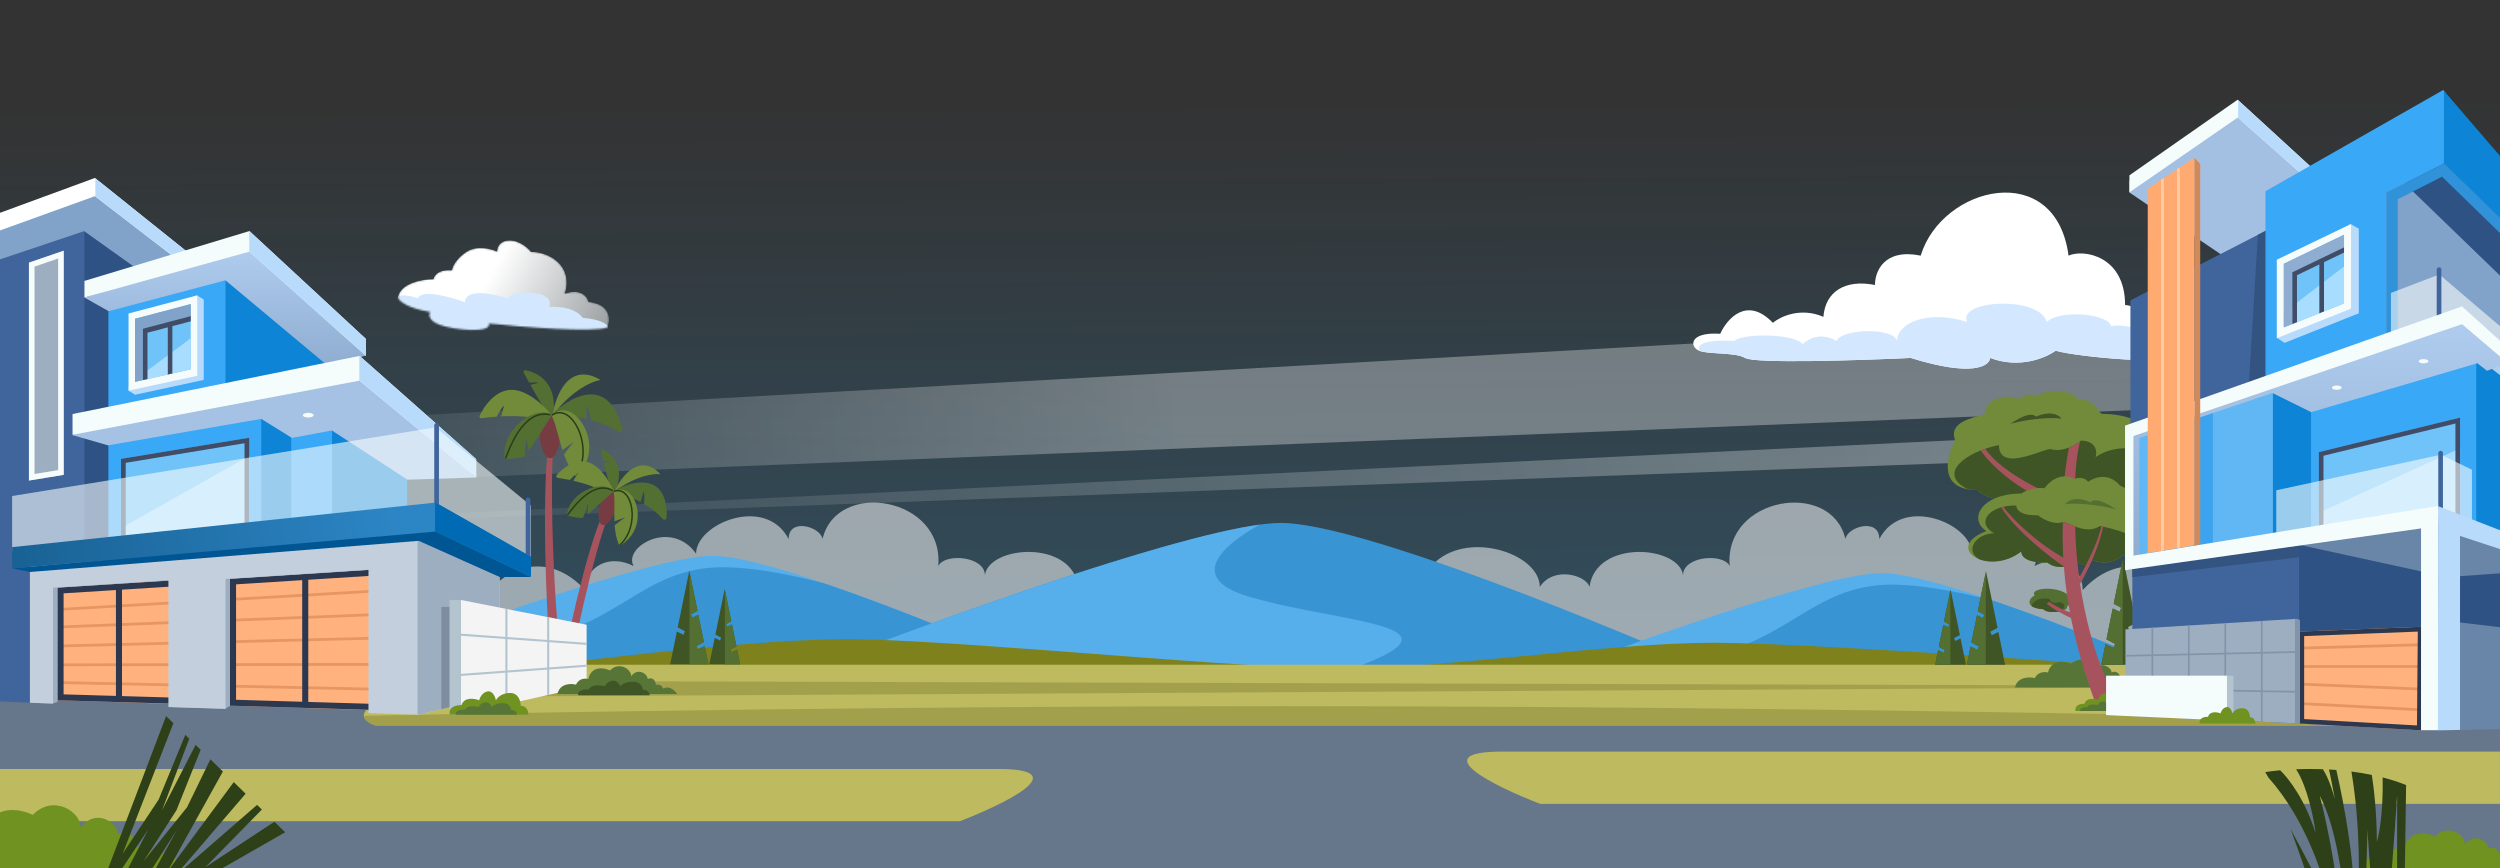 <svg width="1440" height="500" viewBox="0 0 1440 500" fill="none" xmlns="http://www.w3.org/2000/svg">
<rect x="0" y="0" width="1440" height="500" fill="#333333" stroke="none"/>
<g clip-path="url(#clip0_1646_648183)">
<rect width="1440" height="500" fill="url(#paint0_linear_1646_648183)"/>
<path opacity="0.32" d="M-79.5 257.268L1492.49 168.705V225.638L-79.5 288.898V257.268Z" fill="url(#paint1_linear_1646_648183)"/>
<path opacity="0.32" d="M2.415 308.278L1492.49 235.705V253.055L2.415 308.278L-79.5 312.268V311.314L2.415 308.278Z" fill="url(#paint2_linear_1646_648183)"/>
<path d="M990.857 192.249C972.725 191.103 973.231 199.765 978.606 201.995C983.98 204.225 999.705 202.832 1005.19 206.178C1010.68 209.525 1071.1 207.573 1100.62 206.178C1136.28 217.322 1145.96 210.822 1146.34 206.178C1163.25 212.596 1178.53 206.063 1184.05 201.995C1196.62 205.833 1266.91 212.596 1274.91 201.995C1281.31 193.514 1260.81 191.964 1249.77 192.249C1249.77 184.452 1239.49 179.567 1234.34 185.943C1233.88 177.883 1227.29 175.753 1224.05 175.695C1224.05 147.245 1200.05 143.359 1191.48 147.245C1184.05 91.261 1118.49 107.025 1106.33 147.245C1085.01 142.888 1079.89 156.705 1079.99 164.158C1062.84 160.718 1051.36 167.966 1050.28 182.503C1037.05 176.77 1025.37 182.408 1021.18 185.943C1006.23 170.349 994.737 183.65 990.857 192.249Z" fill="white"/>
<path fill-rule="evenodd" clip-rule="evenodd" d="M1272.63 203.828V203.768C1276.79 198.248 1256.78 197.415 1241.65 196.786C1239.27 196.687 1237.01 196.592 1234.98 196.486C1237.49 187.954 1219.34 186.648 1216.04 187.954C1214.4 180.512 1186.54 178.163 1178.88 185.459C1175.13 170.286 1127.3 172.525 1133.01 185.459C1111.6 178.447 1092.74 185.459 1092.74 196.393C1090.4 188.264 1060.78 189.439 1057.78 196.393C1048.87 191.016 1041.15 195.347 1038.41 198.185C1032.76 191.832 1003.26 192.039 998.956 196.393C978.733 195.246 977.252 199.738 979.039 202.128V202.16C981.496 203.014 985.659 203.276 990.038 203.552C995.893 203.92 1002.13 204.313 1005.19 206.178C1010.68 209.525 1071.1 207.573 1100.62 206.178C1136.28 217.322 1145.96 210.822 1146.34 206.178C1163.25 212.596 1178.53 206.063 1184.05 201.995C1195.82 205.587 1258.12 211.739 1272.63 203.828Z" fill="#D3E8FF"/>
<path opacity="0.52" fill-rule="evenodd" clip-rule="evenodd" d="M194.398 396.907C196.498 386.615 212.041 358.385 243.278 370.735C240.316 358.139 265.779 343.922 277.917 358.139C272.364 339.875 307.485 307.922 337.117 339.875C337.117 326.034 351.199 318.927 364.96 326.034C358.716 315.069 386.635 298.693 400.942 318.927C400.942 301.574 441.004 285.009 454.248 310.487C454.248 297.99 472.666 303.358 473.793 310.487C481.729 275.941 543.928 286.048 540.426 326.034C544.098 318.446 567.293 320.22 567.293 331.337C569.634 314.19 617.516 310.487 621.187 338.073C623.018 331.337 641.846 325.806 649.823 338.073C649.823 318.459 692.681 304.724 711.843 325.59C716.258 325.615 720.584 326.747 724.432 328.681C730.424 327.272 738.443 329.498 742.759 334.804C749.17 327.871 759.084 325.093 768.369 325.386C777.654 325.093 787.569 327.871 793.98 334.804C798.295 329.498 806.314 327.272 812.307 328.681C816.154 326.747 820.48 325.615 824.895 325.59C844.057 304.724 886.915 318.459 886.915 338.073C894.893 325.806 913.72 331.337 915.551 338.073C919.223 310.487 967.104 314.19 969.446 331.337C969.446 320.22 992.641 318.446 996.313 326.034C992.81 286.048 1055.01 275.941 1062.95 310.487C1064.07 303.358 1082.49 297.99 1082.49 310.487C1095.73 285.009 1135.8 301.574 1135.8 318.927C1150.1 298.693 1178.02 315.069 1171.78 326.034C1185.54 318.927 1199.62 326.034 1199.62 339.875C1229.25 307.922 1264.37 339.875 1258.82 358.139C1270.96 343.922 1296.42 358.139 1293.46 370.735C1324.7 358.385 1340.24 386.615 1342.34 396.907L1014.73 418.977C1016.45 439.121 1014.27 449.227 1012.62 452.028L768.369 435.574L524.122 452.028C522.471 449.227 520.292 439.121 522.013 418.977L194.398 396.907Z" fill="white"/>
<path d="M737.857 301.201C693.281 301.201 534.859 358.461 462.152 387.091L994.456 390.379C928.118 360.653 782.434 301.201 737.857 301.201Z" fill="#3894D2"/>
<path d="M1083.97 330.127C1050.55 330.127 931.767 373.058 877.254 394.524L1276.35 396.989C1226.62 374.702 1117.39 330.127 1083.97 330.127Z" fill="#56AEEA"/>
<path d="M410.553 320.127C377.131 320.127 258.353 363.058 203.84 384.524L602.941 386.989C553.203 364.702 443.974 320.127 410.553 320.127Z" fill="#56AEEA"/>
<path fill-rule="evenodd" clip-rule="evenodd" d="M1148.31 346.049C1126.66 340.491 1106.85 336.934 1090.95 336.739C1066.48 336.44 1051 345.833 1034.31 355.964C1017.68 366.058 999.835 376.884 970.694 379.582C946.931 379.582 938.149 380.217 956.476 380.217C961.504 380.217 966.232 379.995 970.694 379.582C1017.28 379.581 1121.44 382.02 1191.81 396.466L1276.35 396.988C1245.71 383.256 1192.48 361.063 1148.31 346.049Z" fill="#3894D2"/>
<path d="M474.898 336.049C453.242 330.491 433.44 326.934 417.534 326.739C393.067 326.44 377.589 335.833 360.896 345.964C344.262 356.058 326.421 366.884 297.28 369.582C273.517 369.582 264.735 370.217 283.062 370.217C288.09 370.217 292.818 369.995 297.28 369.582C325.095 399.46 448.021 372.02 518.399 386.466L602.941 386.988C572.295 373.256 519.066 351.063 474.898 336.049Z" fill="#3894D2"/>
<path fill-rule="evenodd" clip-rule="evenodd" d="M725.716 302.168C704.269 313.884 683.202 332.756 718.899 343.52C732.952 347.757 749.259 350.856 764.016 353.661C804.21 361.3 832.91 366.755 773.264 387.066C771.303 387.734 769.252 388.369 767.113 388.974L466.709 387.119C466.566 387.101 466.423 387.084 466.281 387.066L468.186 384.726C537.375 357.732 671.173 309.574 725.716 302.168Z" fill="#56AEEA"/>
<path d="M495.036 368.205C437.564 366.92 312.236 383.245 274.035 388.328L1353.19 394.749C1293.89 388.061 1048.18 370.218 987.394 370.218C926.605 370.218 832.961 385.122 772.728 385.122C712.495 385.122 566.876 369.81 495.036 368.205Z" fill="#7E811C"/>
<path d="M631.577 404.146C598.137 403.35 525.215 413.471 502.988 416.623L1130.89 420.604C1096.39 416.457 953.425 405.395 918.055 405.395C882.685 405.395 828.199 414.635 793.152 414.635C758.106 414.635 673.377 405.141 631.577 404.146Z" fill="#7E811C"/>
<path d="M319.281 401.171C314.272 364.278 312.049 282.026 315.771 258.673C315.844 258.219 316.207 257.91 316.664 257.859L317.426 257.773C318.075 257.7 318.632 258.201 318.584 258.852C316.593 285.864 319.19 362.277 325.86 400.33C325.963 400.92 325.544 401.454 324.949 401.521L320.417 402.03C319.859 402.093 319.357 401.727 319.281 401.171Z" fill="#A7535E"/>
<ellipse cx="316.803" cy="248.058" rx="6.016" ry="15.879" transform="rotate(0.161 316.803 248.058)" fill="#773B42"/>
<path fill-rule="evenodd" clip-rule="evenodd" d="M318.498 238.532C320.057 230.916 318.79 216.713 302.715 213.218C301.882 213.037 301.249 213.91 301.654 214.66C302.582 216.377 303.65 218.328 304.78 220.363C306.664 220.22 309.449 220.118 310.213 220.51L305.531 221.709C309.81 229.356 314.737 237.705 316.484 239.161C316.618 239.273 316.792 239.316 316.966 239.318L317.496 239.324C317.978 239.329 318.401 239.004 318.498 238.532Z" fill="#546F32"/>
<path fill-rule="evenodd" clip-rule="evenodd" d="M317.241 238.473C312.849 233.112 302.721 223.714 293.447 224.593C284.748 225.419 278.773 234.061 276.258 239.527C275.924 240.253 276.548 241.023 277.339 240.909C279.76 240.558 282.78 240.217 286.105 239.982C287.223 237.817 289.057 234.608 290.294 233.626L288.718 239.824C297.302 239.393 307.297 239.767 314.224 242.419C314.664 242.588 315.163 242.455 315.45 242.082L317.252 239.734C317.539 239.359 317.54 238.839 317.241 238.473Z" fill="#718B3B"/>
<path d="M318.32 239.178C319.928 227.87 327.699 207.974 345.916 218.855C341.414 219.479 329.593 224.418 318.32 239.178Z" fill="#718B3B"/>
<path fill-rule="evenodd" clip-rule="evenodd" d="M319.386 237.358C330.614 227.012 351.3 217.117 358.519 247.682C358.757 248.69 357.387 249.483 356.54 248.885C353.328 246.62 348.019 243.931 340.489 241.936C340.173 239.679 339.352 235.828 337.868 233.587L337.783 241.272C332.761 240.137 326.869 239.323 320.077 239.102C319.163 239.072 318.713 237.978 319.386 237.358Z" fill="#546F32"/>
<path fill-rule="evenodd" clip-rule="evenodd" d="M316.954 238.567C307.081 233.735 288.832 247.794 290.658 263.517C290.717 264.032 291.168 264.406 291.686 264.385C295.097 264.244 300.798 263.771 302.272 262.732C302.447 259.889 302.779 255.114 302.971 252.41L304.717 259.555C308.026 254.744 313.798 245.585 317.307 239.928C317.605 239.448 317.462 238.815 316.954 238.567Z" fill="#546F32"/>
<path d="M316.938 238.871C300.968 235.323 292.975 259.67 291.242 264.004" stroke="#273E17" stroke-width="0.864" stroke-linejoin="round"/>
<path fill-rule="evenodd" clip-rule="evenodd" d="M318.427 238.773C320.614 237.128 324.378 234.399 330.387 238.452C337.057 242.951 345.561 259.506 332.848 273.919C332.453 274.366 331.754 274.372 331.367 273.918C328.537 270.593 326.494 266.305 324.88 261.835C326.065 260.064 328.85 256.479 330.404 254.521L323.97 259.168C323.036 256.28 322.249 253.381 321.514 250.673C320.37 246.458 319.352 242.708 318.105 240.193C317.863 239.705 317.991 239.101 318.427 238.773Z" fill="#718B3B"/>
<path d="M317.919 239.162C329.24 231.283 342.435 257.128 332.136 274.146" stroke="#273E17" stroke-width="0.864" stroke-linejoin="round"/>
<path d="M320.564 403.615C324.86 373.314 338.324 315.719 346.464 298.093C346.649 297.693 347.06 297.486 347.499 297.536L348.749 297.68C349.419 297.757 349.847 298.421 349.617 299.055C342.019 319.985 329.227 372.934 325.976 404.41C325.914 405.007 325.365 405.414 324.774 405.316L321.421 404.759C320.868 404.668 320.485 404.171 320.564 403.615Z" fill="#A7535E"/>
<ellipse cx="350.737" cy="289.801" rx="4.969" ry="13.115" transform="rotate(15.992 350.737 289.801)" fill="#773B42"/>
<path fill-rule="evenodd" clip-rule="evenodd" d="M354.297 282.489C357.193 276.796 359.257 265.501 347.713 259.115C346.968 258.702 346.119 259.366 346.305 260.198C346.638 261.685 347.019 263.351 347.427 265.086C348.955 265.396 351.191 265.942 351.709 266.427L347.72 266.324C349.384 273.312 351.4 280.994 352.467 282.624C352.563 282.77 352.716 282.857 352.883 282.906L353.121 282.976C353.583 283.113 354.079 282.918 354.297 282.489Z" fill="#546F32"/>
<path fill-rule="evenodd" clip-rule="evenodd" d="M353.187 282.156C350.866 276.878 344.971 267.272 337.463 265.893C330.511 264.615 323.946 269.884 320.644 273.65C320.118 274.251 320.502 275.16 321.293 275.269C323.24 275.536 325.602 275.932 328.161 276.467C329.537 274.998 331.718 272.861 332.922 272.359L330.273 276.93C337.139 278.509 344.93 281.032 349.844 284.655C350.223 284.935 350.74 284.945 351.118 284.664L352.855 283.371C353.234 283.089 353.378 282.589 353.187 282.156Z" fill="#718B3B"/>
<path d="M353.944 283.087C357.77 274.464 368.428 260.405 380.452 273.156C376.734 272.638 366.228 273.899 353.944 283.087Z" fill="#718B3B"/>
<path fill-rule="evenodd" clip-rule="evenodd" d="M355.584 281.689C366.779 276.167 384.806 273.326 383.996 298.267C383.962 299.303 382.405 299.724 381.732 298.936C379.633 296.477 376.132 293.353 370.94 290.274C371.198 288.409 371.414 285.164 370.739 283.049L368.939 289.137C365.3 287.155 360.935 285.229 355.765 283.553C354.895 283.271 354.764 282.094 355.584 281.689Z" fill="#546F32"/>
<path fill-rule="evenodd" clip-rule="evenodd" d="M352.861 282.176C346.036 276.345 328.695 283.316 326.502 296.039C326.414 296.55 326.746 297.032 327.251 297.152C330.008 297.805 334.499 298.671 335.88 298.187C336.66 295.968 338 292.248 338.762 290.143L338.539 296.214C342.213 293.17 348.764 287.285 352.838 283.573C353.255 283.192 353.29 282.543 352.861 282.176Z" fill="#546F32"/>
<path d="M352.914 282.531C341.023 276.114 329.186 293.659 326.832 296.713" stroke="#273E17" stroke-width="0.864" stroke-linejoin="round"/>
<path fill-rule="evenodd" clip-rule="evenodd" d="M354.275 282.729C356.403 281.914 359.927 280.766 363.695 285.229C367.963 290.286 370.984 305.258 357.818 313.863C357.319 314.189 356.646 314.003 356.403 313.458C354.959 310.215 354.32 306.416 354.05 302.569C355.39 301.429 358.411 299.207 360.087 298.002L353.927 300.245C353.836 297.74 353.864 295.258 353.89 292.941C353.93 289.42 353.965 286.278 353.572 284.01C353.479 283.473 353.766 282.924 354.275 282.729Z" fill="#718B3B"/>
<path d="M353.629 282.983C364.4 279.273 369.062 302.783 357.044 313.985" stroke="#273E17" stroke-width="0.864" stroke-linejoin="round"/>
<rect x="-62.695" y="382.883" width="1654.5" height="73.112" fill="#BDBA60"/>
<path d="M33.422 402.531L1374.47 395.25L33.422 391.53V402.531Z" fill="#A3A04C"/>
<path d="M1225.79 392.854C1230.08 390.576 1233.8 394.932 1234.48 395.972H1160.62C1161.96 389.929 1168.69 389.737 1172.03 390.576C1173.88 386.835 1177.86 386.859 1179.62 387.339C1181.68 379.474 1189.39 380.784 1193 382.423C1198.65 377.052 1206.11 381.613 1206.11 385.66C1210.33 380.481 1216.27 384.515 1216.27 387.339C1219.15 385.9 1221.29 388.418 1221.29 390.576C1224.37 390.192 1225.57 391.935 1225.79 392.854Z" fill="#577537"/>
<path d="M-62.695 418.893C-62.695 418.893 325.613 406.744 738.483 406.744C1151.35 406.744 1539.66 418.893 1539.66 418.893V512.975H-62.695V418.893Z" fill="#A3A04C"/>
<rect y="418.107" width="1440" height="97.893" fill="#66768B"/>
<path d="M280.184 428.315C205.372 420.879 203.714 414.985 214.122 405.59C214.122 397.369 39.621 385.901 -28.41 403.751C-96.442 421.602 -96.246 448.862 -58.17 448.862C14.468 446.644 324.298 432.699 280.184 428.315Z" fill="#66768B"/>
<path d="M1190.56 349.414C1191.79 352.189 1179.55 354.004 1177.1 350.944C1164.65 350.026 1169.62 343.668 1172 342.988C1168.94 339.214 1181.48 337.378 1189.03 341.254C1195.07 344.355 1192.57 347.986 1190.56 349.414Z" fill="#546F32"/>
<path fill-rule="evenodd" clip-rule="evenodd" d="M1186.66 352.123C1183.19 352.853 1178.51 352.712 1177.1 350.945C1173.61 350.687 1171.49 350.002 1170.3 349.134C1170.23 348.582 1170.48 347.902 1171.25 347.074C1173.86 344.258 1178.46 344.527 1180.44 345.013C1180.92 346.043 1182.53 347.898 1185.07 347.074C1188.25 346.043 1191.08 349.22 1187.05 351.881C1186.92 351.964 1186.79 352.044 1186.66 352.123Z" fill="#405525"/>
<path d="M1192.06 287.319C1185.16 292.998 1174.99 289.686 1170.76 287.319C1163.66 291.376 1161.21 287.657 1160.87 285.291C1150.12 289.956 1141.69 285.206 1138.82 282.249C1116.31 282.249 1120.99 263.15 1126.14 253.601C1122.09 242.649 1136.92 240.756 1143.43 238.39C1143.43 227.995 1158.93 226.897 1163.16 230.024C1166 226.373 1170.93 227.15 1173.04 227.995C1182.58 222.722 1194.16 225.629 1197.2 230.023C1205.11 229.212 1208.37 236.784 1210.56 238.39C1239.16 238.39 1248.37 256.81 1235.3 264.934C1266.41 276.795 1234.31 297.584 1210.56 279.46C1210.56 286.559 1198.23 287.657 1192.06 287.319Z" fill="#718B3B"/>
<path d="M1172.89 240.004C1169.03 236.409 1160.45 242.625 1157.82 244.155C1169.57 240.924 1183.17 240.3 1187.52 241.218C1183.55 236.225 1175.59 238.475 1172.89 240.004Z" fill="#405525"/>
<path fill-rule="evenodd" clip-rule="evenodd" d="M1170.76 287.319C1174.98 289.685 1185.16 292.998 1192.05 287.319C1198.22 287.657 1210.56 286.558 1210.56 279.459C1220.79 287.266 1232.57 287.853 1240.18 285.044C1251.19 279.207 1242.78 266.576 1229.81 266.576C1243.44 258.846 1219.75 253.915 1207.07 263.368C1207.87 260.953 1208.16 254.117 1198.77 253.746C1195.81 256.229 1188.14 260.699 1181.18 258.713C1180.35 258.474 1177.94 259.309 1174.82 260.387C1165.95 263.458 1151.38 268.499 1151.38 256.315C1131.94 260.387 1115.39 272.988 1133.58 281.84C1135.13 282.106 1136.87 282.248 1138.81 282.248C1141.69 285.206 1150.12 289.955 1160.87 285.29C1161.21 287.657 1163.66 291.375 1170.76 287.319Z" fill="#405525"/>
<path fill-rule="evenodd" clip-rule="evenodd" d="M1140.93 259.437C1147.28 269.096 1167.28 286.57 1188.53 291.417L1194.99 287.444C1194.92 280.631 1195.36 264.072 1198.17 254.232C1196.66 255.38 1194.37 256.792 1191.71 257.818C1190.27 265.574 1188.53 276.584 1188.53 287.444C1179.68 284.692 1153.45 272.836 1143.46 258.498C1142.6 258.796 1141.75 259.109 1140.93 259.437Z" fill="#A7535E"/>
<path d="M1179.3 324.04C1184.91 328.653 1193.17 325.962 1196.6 324.04C1202.37 327.335 1204.36 324.315 1204.63 322.393C1213.37 326.182 1220.22 322.324 1222.55 319.922C1240.84 319.922 1237.03 304.408 1232.85 296.651C1236.14 287.755 1226.39 281.687 1221.11 279.765C1214.68 271.857 1206.21 274.96 1202.78 277.5C1200.47 274.534 1196.47 275.166 1194.75 275.852C1187.01 271.569 1180.13 277.637 1177.66 281.206C1171.23 280.547 1166.06 282.991 1164.27 284.295C1141.04 284.295 1133.56 299.258 1144.18 305.857C1118.91 315.492 1144.98 332.378 1164.27 317.656C1164.27 323.422 1174.29 324.315 1179.3 324.04Z" fill="#718B3B"/>
<path fill-rule="evenodd" clip-rule="evenodd" d="M1196.61 324.041C1193.17 325.963 1184.91 328.654 1179.31 324.041C1174.3 324.316 1164.27 323.423 1164.27 317.657C1155.97 323.998 1146.4 324.475 1140.22 322.194C1131.27 317.452 1138.1 307.192 1148.64 307.192C1137.37 300.805 1146.48 290.686 1161.41 291.224C1161.3 293.241 1163.63 297.174 1173.85 296.771C1176.26 298.788 1182.49 302.419 1188.14 300.805C1188.94 300.576 1190.47 301.235 1192.46 302.091C1196.94 304.015 1203.71 306.929 1209.63 302.93C1225.41 306.236 1241.43 312.595 1226.82 319.588C1225.56 319.806 1224.14 319.923 1222.55 319.923C1220.22 322.325 1213.37 326.183 1204.64 322.394C1204.36 324.316 1202.37 327.336 1196.61 324.041Z" fill="#405525"/>
<path d="M1210.3 303.109C1209.17 310.998 1200.96 326.952 1196.99 333.942V338.325C1206.63 322.173 1210.61 308.118 1211.39 303.109H1210.3Z" fill="#A7535E"/>
<path d="M1152.74 292.341C1161.64 306.212 1181.8 321.858 1190.69 327.579V322.438C1172.55 312.714 1158.07 297.839 1153.61 291.617L1152.74 292.341Z" fill="#A7535E"/>
<path d="M1178.91 347.695C1183.94 352.086 1194.8 357.134 1198.9 358.355L1198.32 354.444C1190.16 352.711 1182.85 348.56 1180.41 346.645L1178.91 347.695Z" fill="#A7535E"/>
<path fill-rule="evenodd" clip-rule="evenodd" d="M1188.19 300.79C1189 300.603 1190.52 301.253 1192.46 302.089C1193.33 302.464 1194.29 302.875 1195.31 303.266C1195.7 327.631 1200.96 371.681 1220.4 405.928L1208.56 409.546C1208.22 408.597 1207.87 407.599 1207.49 406.553C1200.27 386.26 1186.61 347.871 1188.19 300.79Z" fill="#A7535E"/>
<path d="M1203.97 289.307C1207.83 285.712 1216.41 291.928 1219.04 293.458C1207.29 290.227 1193.68 289.603 1189.34 290.521C1193.31 285.528 1201.27 287.777 1203.97 289.307Z" fill="#546F32"/>
<path d="M1229.95 409.546H1195.52C1194.82 405.971 1198.65 405.289 1200.66 405.395C1201.79 401.684 1206.3 402.406 1208.41 403.232C1208.65 402.164 1209.71 399.896 1211.98 399.372C1214.25 398.847 1215.45 401.727 1215.77 403.232C1216.28 402.164 1218.23 400.027 1221.96 400.027C1225.69 400.027 1226.62 403.766 1226.62 405.635C1229.36 405.694 1229.98 408.267 1229.95 409.546Z" fill="#6F9220"/>
<path d="M1224.93 409.546H1198.24C1197.69 407.645 1200.67 407.282 1202.22 407.338C1203.1 405.365 1206.59 405.749 1208.23 406.188C1208.42 405.62 1209.24 404.414 1211 404.135C1212.76 403.856 1213.69 405.387 1213.93 406.188C1214.33 405.62 1215.84 404.484 1218.73 404.484C1221.63 404.484 1222.35 406.472 1222.35 407.466C1224.47 407.497 1224.96 408.866 1224.93 409.546Z" fill="#577537"/>
<path fill-rule="evenodd" clip-rule="evenodd" d="M401.747 351.801L397.033 328.75L390.357 361.399L394.519 363.613L393.689 365.629L389.87 363.785L386.016 382.633H408.051L405.915 372.185L401.86 374.143L401.029 372.126L405.425 369.788L402.232 354.171L398.763 355.846L397.933 353.829L401.747 351.801Z" fill="#405525"/>
<path fill-rule="evenodd" clip-rule="evenodd" d="M397.164 382.632V329.385L401.748 351.801L397.934 353.829L398.764 355.846L402.232 354.171L405.426 369.788L401.03 372.126L401.861 374.143L405.916 372.184L408.052 382.632H397.164Z" fill="#546F32"/>
<path d="M574.873 442.928H-32.984V473.014H552.903C578.942 462.985 619.791 442.928 574.873 442.928Z" fill="#BDBA60"/>
<path d="M865.123 432.928H1472.98V463.014H887.093C861.054 452.985 820.205 432.928 865.123 432.928Z" fill="#BDBA60"/>
<path fill-rule="evenodd" clip-rule="evenodd" d="M1139.2 352.051L1143.92 329L1150.59 361.649L1146.43 363.863L1147.26 365.879L1151.08 364.035L1154.93 382.883H1132.9L1135.03 372.435L1139.09 374.393L1139.92 372.376L1135.52 370.038L1138.72 354.422L1142.19 356.096L1143.02 354.079L1139.2 352.051Z" fill="#405525"/>
<path fill-rule="evenodd" clip-rule="evenodd" d="M1143.79 382.883V329.635L1139.2 352.051L1143.02 354.08L1142.18 356.096L1138.72 354.422L1135.52 370.038L1139.92 372.376L1139.09 374.393L1135.03 372.435L1132.9 382.883H1143.79Z" fill="#546F32"/>
<path fill-rule="evenodd" clip-rule="evenodd" d="M1217.5 347.781L1222.86 321.537L1230.46 358.708L1225.72 361.229L1226.67 363.525L1231.02 361.425L1235.41 382.883H1210.32L1212.75 370.988L1217.37 373.217L1218.31 370.921L1213.31 368.259L1216.94 350.48L1220.89 352.386L1221.84 350.09L1217.5 347.781Z" fill="#405525"/>
<path fill-rule="evenodd" clip-rule="evenodd" d="M1222.71 382.883V322.26L1217.5 347.781L1221.84 350.09L1220.89 352.386L1216.94 350.48L1213.31 368.259L1218.31 370.921L1217.37 373.217L1212.75 370.988L1210.32 382.883H1222.71Z" fill="#546F32"/>
<path d="M1445.8 496.554C1451.46 493.332 1456.37 499.494 1457.27 500.964H1359.87C1361.63 492.416 1370.5 492.145 1374.91 493.332C1377.35 488.04 1382.6 488.074 1384.92 488.753C1387.63 477.627 1397.81 479.481 1402.55 481.799C1410.02 474.201 1419.85 480.653 1419.85 486.378C1425.42 479.052 1433.25 484.758 1433.25 488.753C1437.05 486.718 1439.87 490.28 1439.87 493.332C1443.94 492.789 1445.52 495.254 1445.8 496.554Z" fill="#6F9220"/>
<path fill-rule="evenodd" clip-rule="evenodd" d="M421.233 357.8L417.437 339.234L412.06 365.531L415.412 367.314L414.743 368.938L411.667 367.453L408.562 382.633H426.311L424.59 374.218L421.324 375.795L420.655 374.171L424.195 372.288L421.623 359.71L418.83 361.058L418.161 359.434L421.233 357.8Z" fill="#405525"/>
<path fill-rule="evenodd" clip-rule="evenodd" d="M417.543 382.633V339.746L421.235 357.8L418.163 359.434L418.832 361.059L421.625 359.71L424.197 372.288L420.657 374.171L421.326 375.795L424.592 374.218L426.312 382.633H417.543Z" fill="#546F32"/>
<path fill-rule="evenodd" clip-rule="evenodd" d="M1119.71 358.05L1123.51 339.484L1128.89 365.781L1125.53 367.564L1126.2 369.188L1129.28 367.703L1132.38 382.883H1114.63L1116.36 374.468L1119.62 376.045L1120.29 374.421L1116.75 372.537L1119.32 359.96L1122.12 361.308L1122.78 359.684L1119.71 358.05Z" fill="#405525"/>
<path fill-rule="evenodd" clip-rule="evenodd" d="M1123.4 382.883V339.996L1119.71 358.05L1122.78 359.684L1122.11 361.309L1119.32 359.96L1116.75 372.538L1120.29 374.421L1119.62 376.045L1116.35 374.468L1114.63 382.883H1123.4Z" fill="#546F32"/>
<path d="M1288.87 60.611L1329.03 97.647L1317.9 130.652L1284.92 150.345L1226.54 110.867V104.167L1288.87 60.611Z" fill="#A3C0E3"/>
<path d="M1227.12 173.027L1305.61 132.645V219.314L1227.12 244.021V173.027Z" fill="#3F659C"/>
<path fill-rule="evenodd" clip-rule="evenodd" d="M1295.26 222.571L1305.61 219.314V132.645L1300.54 135.251L1295.26 222.571Z" fill="#335381"/>
<path d="M1226.54 110.782L1288.92 67.686L1327.31 101.674H1327.68L1331.99 96.959L1288.87 57.424L1226.54 100.979V110.782Z" fill="#F5FCFC"/>
<path fill-rule="evenodd" clip-rule="evenodd" d="M1289.17 67.906L1327.31 101.673H1327.67L1331.99 96.958L1289.17 57.697V67.906Z" fill="#B8DBFC"/>
<path d="M1304.91 110.147V322.161H1482.98V157.752L1407.35 51.801L1304.91 110.147Z" fill="#39A8F7"/>
<path d="M1426.31 307.229V205.566L1407.69 96.233V52.272L1482.98 139.837V322.161H1465.97L1426.31 307.229Z" fill="#0D84D6"/>
<path d="M1228.23 412.171V326.83L1399.51 298.188L1480.3 323.08L1483.92 418.509L1404.15 420.566L1228.23 412.171Z" fill="#3F659C"/>
<path fill-rule="evenodd" clip-rule="evenodd" d="M1228.23 332.463V326.829L1323.86 310.838L1324.91 310.734L1327.91 320.554L1228.23 332.463Z" fill="#335381"/>
<path fill-rule="evenodd" clip-rule="evenodd" d="M1324.25 416.753V310.772L1399.51 298.188L1479.34 322.784V418.627L1404.15 420.566L1324.25 416.753Z" fill="#2F5284"/>
<path d="M1409.55 332.378L1324.25 313.788L1398.82 298.947L1479.34 327.473L1409.55 332.378Z" fill="#6985A7"/>
<path d="M1407.76 94.125L1374.78 110.963V224.444L1428.47 207.04L1477.79 245.631V180.177L1407.76 94.125Z" fill="#2F5284"/>
<path fill-rule="evenodd" clip-rule="evenodd" d="M1448.53 222.734V166.986L1385.12 105.682L1374.78 110.963V220.833L1383.47 221.628L1428.47 207.04L1448.53 222.734Z" fill="#81A2C9"/>
<path d="M1335.64 260.412V304.979L1417.02 296.884V240.525L1335.64 260.412Z" fill="#70C3F9"/>
<path fill-rule="evenodd" clip-rule="evenodd" d="M1417.02 258.238L1335.64 295.306V304.98L1417.02 296.885V258.238Z" fill="#A9DDFF"/>
<path d="M1430.4 204.57L1429.09 203.543L1427.5 204.057L1377.92 220.131V112.882L1407.18 97.939L1474.66 163.585V239.197L1430.4 204.57Z" stroke="#3092D8" stroke-width="6.271" stroke-linecap="round"/>
<path d="M1361.59 304.663L1336.98 307.924V261.467L1362.09 255.331L1389.71 248.581L1415.67 242.237V297.498L1361.59 304.663Z" stroke="#414D67" stroke-width="2.687"/>
<path opacity="0.6" d="M1475.27 243.66V217.94L1405.04 158.07L1377.18 168.718V223.315L1377.81 223.46L1428.47 207.038L1475.27 243.66Z" fill="#F6FCFC"/>
<path d="M1404.89 186.868V155.303" stroke="#3F659C" stroke-width="2.687" stroke-linecap="round"/>
<path d="M1432.51 213.578L1444.33 208.89L1418.74 183.629L1227.43 249.749V321.514L1235.39 320.375V259.555L1327.58 238.477L1426.96 209.22L1432.51 213.578Z" fill="url(#paint3_linear_1646_648183)"/>
<ellipse cx="1395.98" cy="208.062" rx="2.776" ry="1.222" fill="#F5FCFC"/>
<ellipse cx="1345.99" cy="223.277" rx="2.776" ry="1.222" fill="#F5FCFC"/>
<path d="M1308.86 226.363L1232.27 252.269V320.787L1331.17 305.469V237.401L1308.86 226.363Z" fill="#61B7F3"/>
<path fill-rule="evenodd" clip-rule="evenodd" d="M1274.64 314.226V237.941L1262.18 242.155V316.156L1274.64 314.226Z" fill="#3CA4EE"/>
<path d="M1395.37 361.004L1324.5 363.795L1324.5 416.732L1394.84 420.696L1395.37 361.004Z" fill="#FFB27E"/>
<path d="M1326.68 373.271L1393.03 371.402" stroke="#E59660" stroke-width="1.604"/>
<path d="M1326.66 383.91H1393.04" stroke="#E59660" stroke-width="1.604"/>
<path d="M1326.69 394.129L1393.02 396.851" stroke="#E59660" stroke-width="1.604"/>
<path d="M1326.7 405.336L1393 408.794" stroke="#E59660" stroke-width="1.604"/>
<path d="M1359.99 363.742L1394.01 362.402L1393.51 419.275L1359.75 417.372L1325.85 415.462L1325.85 365.087L1359.99 363.742Z" stroke="#2C3850" stroke-width="2.687"/>
<path fill-rule="evenodd" clip-rule="evenodd" d="M1309.2 308.874V226.527L1331.17 237.403V305.47L1309.2 308.874Z" fill="#0D84D6"/>
<path opacity="0.6" d="M1405.95 261.922L1311.12 282.397V307.184L1423.84 299.424V270.543L1405.95 261.922Z" fill="#F6FCFC"/>
<path d="M1405.79 292.575V261.01" stroke="#3F659C" stroke-width="2.687" stroke-linecap="round"/>
<path d="M1418.12 176.486L1444.4 200.227V209.088L1418.12 186.728L1228.86 251.14V320.047L1404.39 291.387V420.592H1394.51V304.374L1224.01 328.413V245.166L1418.12 176.486Z" fill="#F5FCFC"/>
<path d="M1263.92 90.828L1267.32 94.418V313.555L1263.92 314.147V90.828Z" fill="#D28958"/>
<path d="M1263.92 90.828L1237.1 108.682V318.55L1263.92 314.147V90.828Z" fill="#FFAA70"/>
<path fill-rule="evenodd" clip-rule="evenodd" d="M1246.34 102.53L1244.75 103.591V317.295L1246.34 317.033V102.53ZM1255.57 315.518L1253.98 315.78V97.448L1255.57 96.387V315.518Z" fill="#FFCBA7"/>
<path d="M1516.82 370.475L1416.41 358.469L1416.41 420.626L1516.82 417.787V370.475Z" fill="#6985A7"/>
<path d="M1482.99 322.143L1404.41 291.57L1404.23 420.694L1416.97 420.425V308.703L1476.15 328.159V418.634H1482.99V322.143Z" fill="#B8DBFC"/>
<path d="M1315.91 152.283L1354.05 129.166L1358.67 131.679V180.457L1315.91 197.477L1311.5 194.618L1315.91 152.283Z" fill="#B8DBFC"/>
<path d="M1311.43 149.596L1354.19 128.992V177.77L1311.43 194.79V149.596Z" fill="#F6FCFC"/>
<path d="M1315.46 151.914L1350.16 135.195V174.776L1315.46 188.587V151.914Z" fill="#70C3F9"/>
<path fill-rule="evenodd" clip-rule="evenodd" d="M1315.46 186.908V180.137L1350.16 153.469V174.775L1315.76 188.468L1315.46 186.908Z" fill="#A9DDFF"/>
<path fill-rule="evenodd" clip-rule="evenodd" d="M1350.16 135.195L1315.46 151.914V188.587L1320.38 186.629V156.873L1350.16 142.524V135.195Z" fill="#8FADD1"/>
<path fill-rule="evenodd" clip-rule="evenodd" d="M1350.16 142.479L1337.29 148.682L1335.94 149.329L1320.38 156.827V186.628L1323.07 185.558V158.515L1335.94 152.312V180.434L1338.63 179.364V151.017L1350.16 145.462V142.479Z" fill="#414D67"/>
<path d="M1322.14 356.48L1224.25 362.511V412.195L1324.62 416.736V357.225L1322.14 356.48Z" fill="#9EAEC1"/>
<path fill-rule="evenodd" clip-rule="evenodd" d="M1240.26 361.526L1239.26 361.588V376.924L1224.25 377.263V378.263L1239.26 377.924V396.572L1224.25 396.322V397.322L1239.26 397.572V412.874L1240.26 412.92V397.589L1260.26 397.923V413.825L1261.26 413.87V397.94L1281.26 398.274V414.775L1282.26 414.82V398.29L1302.26 398.624V415.725L1303.26 415.771V398.641L1324.16 398.99L1324.17 397.99L1303.26 397.641V376.478L1324.17 376.005L1324.15 375.005L1303.26 375.477V357.645L1302.26 357.706V375.5L1282.26 375.952V358.938L1281.26 359V375.974L1261.26 376.426V360.232L1260.26 360.294V376.449L1240.26 376.901V361.526ZM1302.26 376.5V397.624L1282.26 397.29V376.952L1302.26 376.5ZM1281.26 376.975V397.273L1261.26 396.94V377.427L1281.26 376.975ZM1260.26 377.449V396.923L1240.26 396.589V377.901L1260.26 377.449Z" fill="#8294A9"/>
<path d="M1213.1 389.168H1282.74V415.04L1213.1 411.882V389.168Z" fill="#F5FCFC"/>
<path d="M1286.48 389.17H1282.74V415.042L1286.48 411.884V389.17Z" fill="#B3C4CE"/>
<path d="M1321.89 416.613V356.496L1322.14 356.48L1324.62 357.009V416.736L1321.89 416.613Z" fill="#8294A9"/>
<path d="M1299.07 416.762H1267.04C1266.39 413.436 1269.95 412.802 1271.82 412.9C1272.87 409.448 1277.06 410.12 1279.03 410.888C1279.26 409.894 1280.24 407.785 1282.35 407.297C1284.46 406.809 1285.58 409.488 1285.87 410.888C1286.35 409.894 1288.16 407.907 1291.63 407.907C1295.1 407.907 1295.97 411.385 1295.97 413.124C1298.52 413.178 1299.1 415.572 1299.07 416.762Z" fill="#6F9220"/>
<path d="M-32.559 158.985L53.847 108.428L105.643 149.645V400.733H26.111L23.242 405.08L-32.559 402.466V158.985Z" fill="#3F659C"/>
<rect x="48.629" y="130.352" width="41.397" height="270.382" fill="#2F5284"/>
<path d="M16.672 151.278L36.697 144.408V273.514L16.672 276.791V151.278Z" fill="#9EAEC1"/>
<path d="M18.276 274.903V152.424L35.093 146.654V272.151L18.276 274.903Z" stroke="#F6FCFC" stroke-width="3.208"/>
<path d="M-31.536 159.978L-43.68 144.464L53.878 109.727L100.406 147.405L85.277 159.394L48.455 133.133L-31.536 159.978Z" fill="#81A2C9"/>
<path d="M54.677 102.496L107.137 144.537L99.975 147.84L54.669 112.989L-43.375 148.414V138.509L54.677 102.496Z" fill="white"/>
<path fill-rule="evenodd" clip-rule="evenodd" d="M54.918 113.181V102.689L107.138 144.537L99.975 147.84L54.918 113.181Z" fill="#B8DBFC"/>
<path d="M99.595 405.444L33.125 403.358V338.466L99.595 334.024V405.444Z" fill="#FFB27E"/>
<path d="M214.835 409.06L132.469 406.476V333.295L214.835 327.791V409.06Z" fill="#FFB27E"/>
<path fill-rule="evenodd" clip-rule="evenodd" d="M214.835 397.743L132.469 396.014V394.409L214.835 396.138V397.743ZM214.835 383.5L132.469 383.607V382.002L214.835 381.896V383.5ZM214.835 368.406L132.469 370.447V368.842L214.835 366.801V368.406ZM214.835 354.87L132.469 358.089V356.483L214.835 353.264V354.87ZM214.835 341.322L132.469 346.112V344.505L214.835 339.715V341.322ZM33.125 350.283L99.595 346.417V348.024L33.125 351.89V350.283ZM33.125 361.972V360.366L99.595 357.768V359.374L33.125 361.972ZM33.125 372.91V371.305L99.595 369.657V371.262L33.125 372.91ZM33.125 383.736V382.131L99.595 382.045V383.65L33.125 383.736ZM33.125 393.928V392.323L99.595 393.719V395.324L33.125 393.928Z" fill="#E69660"/>
<path fill-rule="evenodd" clip-rule="evenodd" d="M214.835 408.931L175.817 407.768L174.065 407.716L132.475 406.476L132.469 406.476V333.296L174.065 330.655L175.817 330.544L214.835 328.066V331.578L177.57 333.944V404.314L214.835 405.425V408.931ZM99.595 405.317L68.525 404.401L66.773 404.35L33.125 403.359V338.467L66.773 336.356L68.525 336.246L99.595 334.296V337.808L70.278 339.647V400.947L99.595 401.81V405.317ZM66.773 339.867V400.844L36.63 399.956V341.758L66.773 339.867ZM174.065 334.167V404.21L135.974 403.074V336.585L174.065 334.167Z" fill="#2C3850"/>
<path d="M19.816 324.766V404.827L30.311 405.235L33.128 404.368V338.509L99.598 334.178V407.268L129.827 408.274L132.472 406.541V333.468L214.838 328.102V410.793L243.331 409.933L281.695 400.443V322.275L251.961 299.898L19.816 324.766Z" fill="#9EAEC1"/>
<path fill-rule="evenodd" clip-rule="evenodd" d="M17.219 324.766V404.827L30.53 405.235V338.509L97.001 334.178V407.268L129.875 408.273V333.468L212.24 328.102V410.793L240.733 411.665L287.758 400.443V322.275L249.364 299.898L17.219 324.766Z" fill="#C3CFDD"/>
<path fill-rule="evenodd" clip-rule="evenodd" d="M240.516 300.846V411.658L240.732 411.665L287.757 400.443V322.275L249.362 299.898H249.362L240.516 300.846Z" fill="#9EAEC1"/>
<path fill-rule="evenodd" clip-rule="evenodd" d="M261.996 406.59L259.549 349.555H254.203V408.449L261.996 406.59Z" fill="#7E8EA0"/>
<path d="M337.895 359.846L265.404 345.578V411.605L337.895 395.29V359.846Z" fill="#F4F4F4"/>
<path fill-rule="evenodd" clip-rule="evenodd" d="M292.296 350.872L291.093 350.635V366.848L265.402 364.97V366.176L291.093 368.054V386.266L265.402 388.144V389.35L291.093 387.473V405.823L292.296 405.553V387.385L315.153 385.714V400.408L316.356 400.137V385.626L337.893 384.052V382.846L316.356 384.42V369.901L337.893 371.475V370.269L316.356 368.694V355.607L315.153 355.37V368.606L292.296 366.936V350.872ZM315.153 369.813V384.508L292.296 386.178V368.142L315.153 369.813Z" fill="#B3C4CE"/>
<path d="M258.934 345.578H265.401V411.605H258.934V345.578Z" fill="#B3C4CE"/>
<path d="M304.335 411.664H259.045C258.123 406.961 263.164 406.064 265.8 406.203C267.29 401.321 273.22 402.272 275.998 403.358C276.318 401.953 277.704 398.97 280.693 398.28C283.682 397.59 285.26 401.378 285.675 403.358C286.345 401.953 288.913 399.143 293.818 399.143C298.724 399.143 299.95 404.061 299.95 406.52C303.553 406.596 304.375 409.981 304.335 411.664Z" fill="#6F9220"/>
<path d="M297.735 411.664H262.617C261.903 409.163 265.812 408.685 267.855 408.759C269.011 406.163 273.608 406.669 275.763 407.246C276.011 406.499 277.085 404.913 279.403 404.546C281.721 404.179 282.944 406.193 283.266 407.246C283.786 406.499 285.777 405.005 289.581 405.005C293.384 405.005 294.335 407.62 294.335 408.928C297.128 408.969 297.766 410.769 297.735 411.664Z" fill="#577537"/>
<path d="M62.426 311.517V162.886L140.847 139.322L195.586 187.537V212.913H205.737L234.452 244.451V299.916L62.426 311.517Z" fill="#39A8F7"/>
<path d="M69.703 264.297V314.461L143.551 305.576V252.119L69.703 264.297Z" fill="#70C3F9"/>
<path fill-rule="evenodd" clip-rule="evenodd" d="M143.551 262.637L69.703 304.252V313.599L143.551 305.364V262.637Z" fill="url(#paint4_linear_1646_648183)"/>
<path fill-rule="evenodd" clip-rule="evenodd" d="M143.551 262.637L69.703 304.252V313.599L143.551 305.364V262.637Z" fill="#A9DDFF"/>
<path d="M91.359 310.494L71.055 312.936V265.444L91.74 262.033L117.756 257.743L142.199 253.713V304.377L117.374 307.364L91.359 310.494Z" stroke="#414D67" stroke-width="2.705"/>
<path fill-rule="evenodd" clip-rule="evenodd" d="M234.454 264.031V299.916L191.241 302.83V239.507H167.725V302.921H150.499V241.148L151.518 228.029L129.875 224.371V159.746L193.619 202.779L195.588 205.732V212.913H200.375L234.454 264.031Z" fill="#0D84D6"/>
<path d="M77.773 182.933L113.511 170.205L117.342 172.499V218.828L77.773 227.373L74.047 225.009L77.773 182.933Z" fill="#B8DBFC"/>
<path d="M74.043 180.552L113.612 170.118V216.447L74.043 224.991V180.552Z" fill="#F6FCFC"/>
<path d="M77.773 183.616L109.881 175.149V212.742L77.773 219.961V183.616Z" fill="#70C3F9"/>
<path fill-rule="evenodd" clip-rule="evenodd" d="M109.882 194.846V212.742L81.4 219.145L81.16 216.22L109.882 194.846Z" fill="#A9DDFF"/>
<path fill-rule="evenodd" clip-rule="evenodd" d="M109.881 175.149L77.773 183.616V219.961L82.325 218.938V189.376L109.881 182.11V175.149Z" fill="#81A2C9"/>
<path fill-rule="evenodd" clip-rule="evenodd" d="M109.88 182.067L97.968 185.208L96.65 185.556L82.324 189.333V218.937L84.96 218.345V191.641L96.65 188.558V215.717L99.285 215.124V187.863L109.88 185.069V182.067Z" fill="#414D67"/>
<path d="M62.602 179.254L48.602 171.357L144.938 142.199L210.696 204.825L189.009 210.874L129.856 161.459L62.602 179.254Z" fill="url(#paint5_linear_1646_648183)"/>
<path d="M62.208 256.513L41.832 250.653L46.736 244.865L207.146 215.6L274.166 275.055L234.665 276.292L191.171 247.942L168.162 252.231L150.453 241.268L62.208 256.513Z" fill="#A5C2E5"/>
<ellipse cx="177.542" cy="239.138" rx="3.073" ry="1.353" fill="#F5FCFC"/>
<path d="M41.777 238.481V250.428L207.118 219.242L274.274 274.976V264.461L207.118 204.994L41.777 238.481Z" fill="#F5FCFC"/>
<path fill-rule="evenodd" clip-rule="evenodd" d="M206.965 219.272V205.026L207.12 204.994L274.276 264.461V274.976L207.12 219.242L206.965 219.272Z" fill="#B8DBFC"/>
<path opacity="0.6" d="M250.88 246.168L6.992 285.698V317.754L250.88 293.507L305.824 321.391V291.246L250.88 246.168Z" fill="#F6FCFC"/>
<path d="M287.796 332.353H305.968L250.884 304.639L7.031 327.41L17.235 329.463L241.188 311.52L287.796 332.353Z" fill="#005693"/>
<path d="M251.48 244.988V294.415" stroke="#3F659C" stroke-width="2.705" stroke-linecap="round"/>
<path d="M304.152 287.914L304.152 321.864" stroke="#3F659C" stroke-width="2.705" stroke-linecap="round"/>
<path d="M250.88 289.471L6.992 315.143V327.437L250.88 306.177L305.824 332.295V320.692L250.88 289.471Z" fill="url(#paint6_linear_1646_648183)"/>
<path fill-rule="evenodd" clip-rule="evenodd" d="M250.602 306.201V289.5L250.879 289.471L305.824 320.692V332.295L250.879 306.177L250.602 306.201Z" fill="#006AB4"/>
<path d="M48.629 161.802V171.343L143.66 144.93L210.816 204.994V195.281L143.66 133.088L48.629 161.802Z" fill="#F5FCFC"/>
<path fill-rule="evenodd" clip-rule="evenodd" d="M143.551 144.96V133.121L143.659 133.088L210.815 195.281V204.994L143.659 144.93L143.551 144.96Z" fill="#B8DBFC"/>
<path d="M381.954 396.644C385.958 394.363 389.434 398.726 390.074 399.767H321.101C322.35 393.714 328.633 393.522 331.755 394.363C333.485 390.616 337.199 390.64 338.841 391.12C340.762 383.242 347.968 384.555 351.33 386.197C356.614 380.816 363.579 385.385 363.579 389.439C367.518 384.251 373.067 388.292 373.067 391.12C375.757 389.679 377.75 392.202 377.75 394.363C380.632 393.978 381.753 395.724 381.954 396.644Z" fill="#577537"/>
<path d="M374.14 400.465H333.073C332.238 397.54 336.809 396.982 339.199 397.069C340.55 394.033 345.926 394.624 348.446 395.299C348.735 394.425 349.992 392.571 352.703 392.141C355.413 391.712 356.844 394.068 357.22 395.299C357.828 394.425 360.156 392.678 364.604 392.678C369.052 392.678 370.164 395.736 370.164 397.266C373.431 397.313 374.176 399.418 374.14 400.465Z" fill="#405525"/>
<path d="M87.975 492.952C97.014 487.802 104.859 497.65 106.305 500H-49.377C-46.558 486.338 -32.377 485.904 -25.33 487.802C-21.427 479.344 -13.041 479.399 -9.337 480.483C-5 462.701 11.264 465.665 18.854 469.369C30.78 457.226 46.502 467.537 46.502 476.688C55.393 464.978 67.916 474.099 67.916 480.483C73.988 477.23 78.488 482.924 78.488 487.802C84.993 486.934 87.523 490.874 87.975 492.952Z" fill="#6F9220"/>
<path fill-rule="evenodd" clip-rule="evenodd" d="M1372.41 447.8C1377.02 448.987 1381.55 450.432 1385.92 452.179L1384.87 522.968L1380.74 522.968L1380.74 458.323C1379.42 477.922 1376.66 516.474 1375.63 522.968L1366.74 522.968L1363.63 477.756C1363.38 490.258 1362.76 514.855 1362.15 522.968L1357.88 522.968C1359.05 509.548 1359.84 476.625 1354.42 444.4C1358.31 444.897 1362.24 445.539 1366.16 446.35C1367.24 452.951 1369.06 468.159 1369.06 484.905C1370.36 480.939 1372.77 468.137 1372.41 447.8ZM1345.72 443.51C1350.31 463.519 1357.47 502.009 1355.37 522.968L1350.93 522.968C1349.64 506.519 1345.3 475.168 1336.17 458.323C1339.39 470.601 1345.87 499.911 1347.21 522.968L1342.2 522.968C1339.5 507.62 1328.9 472.905 1306.59 447.843C1305.96 446.691 1305.35 445.651 1304.76 444.737C1307.11 444.354 1310.02 443.984 1313.36 443.679C1318.08 448.135 1327.75 460.563 1333.79 479.867C1332.82 471.931 1329.23 453.478 1322.58 443.085C1327.3 442.897 1332.49 442.862 1337.96 443.065C1339.65 445.585 1342.37 451.035 1344.84 460.295C1344.13 456.205 1342.68 448.324 1341.49 443.228C1342.89 443.305 1344.3 443.399 1345.72 443.51ZM1342.05 522.968L1334.88 522.968C1331.47 511.969 1325.53 493.946 1319.37 477.534C1327.2 491.817 1337.34 511.171 1342.05 522.968Z" fill="#2E4017"/>
<path fill-rule="evenodd" clip-rule="evenodd" d="M57.379 513.172L95.663 412.479L99.867 416.579L70.598 491.83L91.373 460.558L106.736 423.279L109.032 425.519L93.341 466.681L112.665 429.062L115.567 431.893L101.651 466.681L82.626 496.204L107.774 464.932L121.179 437.367L128.375 444.386L95.966 502.764L134.637 450.494L141.481 457.171L100.528 504.951L148.081 463.608L150.833 466.292L118.271 499.484L158.042 473.325L164.25 479.38L91.591 520.954L91.554 520.946L110.617 502.546L85.412 519.549L79.805 518.273L102.089 477.616L88.53 499.047L74.076 516.97L66 515.133L85.469 477.616L61.069 514.011L57.379 513.172Z" fill="#2E4017"/>
<mask id="mask0_1646_648183" style="mask-type:alpha" maskUnits="userSpaceOnUse" x="229" y="138" width="122" height="53">
<path d="M349.835 188.609C341.285 191.657 300.797 188.347 281.621 186.311C283.243 192.157 261.685 190.177 253.272 187.08C246.541 184.603 246.905 180.915 247.855 179.714C234.239 177.455 229.71 173.186 229.147 171.334C230.685 162.916 243.441 160.778 249.626 160.761C250.991 155.805 257.272 155.3 260.242 155.668C260.617 153.67 262.863 148.728 268.85 144.946C274.837 141.163 282.99 143.329 286.319 144.885C286.234 142.85 287.502 138.723 293.253 138.498C299.004 138.273 304.156 142.827 306.012 145.132C309.322 144.994 317.262 146.225 322.546 152.251C327.83 158.277 326.562 166.015 325.267 169.131C334.774 165.964 338.363 170.977 338.969 173.879C351.996 175.294 351.64 184.288 349.835 188.609Z" fill="#F4F3F2"/>
</mask>
<g mask="url(#mask0_1646_648183)">
<path d="M349.835 188.609C341.285 191.657 300.797 188.347 281.621 186.311C283.243 192.157 261.685 190.177 253.272 187.08C246.541 184.603 246.905 180.915 247.855 179.714C234.239 177.455 229.71 173.186 229.147 171.334C230.685 162.916 243.441 160.778 249.626 160.761C250.991 155.805 257.272 155.3 260.242 155.668C260.617 153.67 262.863 148.728 268.85 144.946C274.837 141.163 282.99 143.329 286.319 144.885C286.234 142.85 287.502 138.723 293.253 138.498C299.004 138.273 304.156 142.827 306.012 145.132C309.322 144.994 317.262 146.225 322.546 152.251C327.83 158.277 326.562 166.015 325.267 169.131C334.774 165.964 338.363 170.977 338.969 173.879C351.996 175.294 351.64 184.288 349.835 188.609Z" fill="url(#paint7_linear_1646_648183)"/>
<path d="M335.522 183.044C347.381 184.016 350.665 187.54 350.825 189.18C343.766 195.268 303.427 192.49 284.139 190.339C281.585 191.786 273.224 194.125 260.216 191.912C247.209 189.699 243.814 184.426 243.743 182.066C235.207 181.278 230.137 176.795 228.669 174.651L228.956 171.584C230.013 168.846 237.221 170.607 240.694 171.83C242.614 166.348 259.561 171.025 267.794 174.049C268.055 165.761 284.61 169.212 292.855 171.974C292.755 170.214 297.121 167.418 308.236 168.912C317.128 170.107 317.306 174.679 316.283 176.815C328.672 176.164 334.271 180.697 335.522 183.044Z" fill="#D3E8FF"/>
</g>
</g>
<defs>
<linearGradient id="paint0_linear_1646_648183" x1="786.764" y1="1.99914e-07" x2="791.993" y2="1089.66" gradientUnits="userSpaceOnUse">
<stop offset="0.054" stop-color="#25AFFF" stop-opacity="0"/>
<stop offset="0.507" stop-color="#34BAFE" stop-opacity="0.329"/>
<stop offset="0.699" stop-color="#51D0FD"/>
<stop offset="1" stop-color="#8EFEF9"/>
</linearGradient>
<linearGradient id="paint1_linear_1646_648183" x1="706.497" y1="584.437" x2="123.242" y2="636.774" gradientUnits="userSpaceOnUse">
<stop stop-color="white"/>
<stop offset="1" stop-color="white" stop-opacity="0"/>
</linearGradient>
<linearGradient id="paint2_linear_1646_648183" x1="1105.72" y1="235.705" x2="177.142" y2="529.667" gradientUnits="userSpaceOnUse">
<stop stop-color="white"/>
<stop offset="1" stop-color="white" stop-opacity="0"/>
</linearGradient>
<linearGradient id="paint3_linear_1646_648183" x1="1335.88" y1="183.629" x2="1335.88" y2="321.514" gradientUnits="userSpaceOnUse">
<stop stop-color="#B0CDEF"/>
<stop offset="1" stop-color="#8FADD1"/>
</linearGradient>
<linearGradient id="paint4_linear_1646_648183" x1="143.551" y1="221.437" x2="84.425" y2="371.299" gradientUnits="userSpaceOnUse">
<stop stop-color="#C0CCDB"/>
<stop offset="1" stop-color="#C0CCDB" stop-opacity="0"/>
</linearGradient>
<linearGradient id="paint5_linear_1646_648183" x1="129.649" y1="142.199" x2="129.649" y2="210.874" gradientUnits="userSpaceOnUse">
<stop stop-color="#B0CDEF"/>
<stop offset="1" stop-color="#8FADD1"/>
</linearGradient>
<linearGradient id="paint6_linear_1646_648183" x1="224.539" y1="289.471" x2="-23.749" y2="332.295" gradientUnits="userSpaceOnUse">
<stop stop-color="#2C85C4"/>
<stop offset="1" stop-color="#165C8D"/>
</linearGradient>
<linearGradient id="paint7_linear_1646_648183" x1="293.641" y1="138.452" x2="425.043" y2="211.447" gradientUnits="userSpaceOnUse">
<stop stop-color="white"/>
<stop offset="1" stop-color="white" stop-opacity="0"/>
</linearGradient>
<clipPath id="clip0_1646_648183">
<rect width="1440" height="500" fill="white"/>
</clipPath>
</defs>
</svg>
